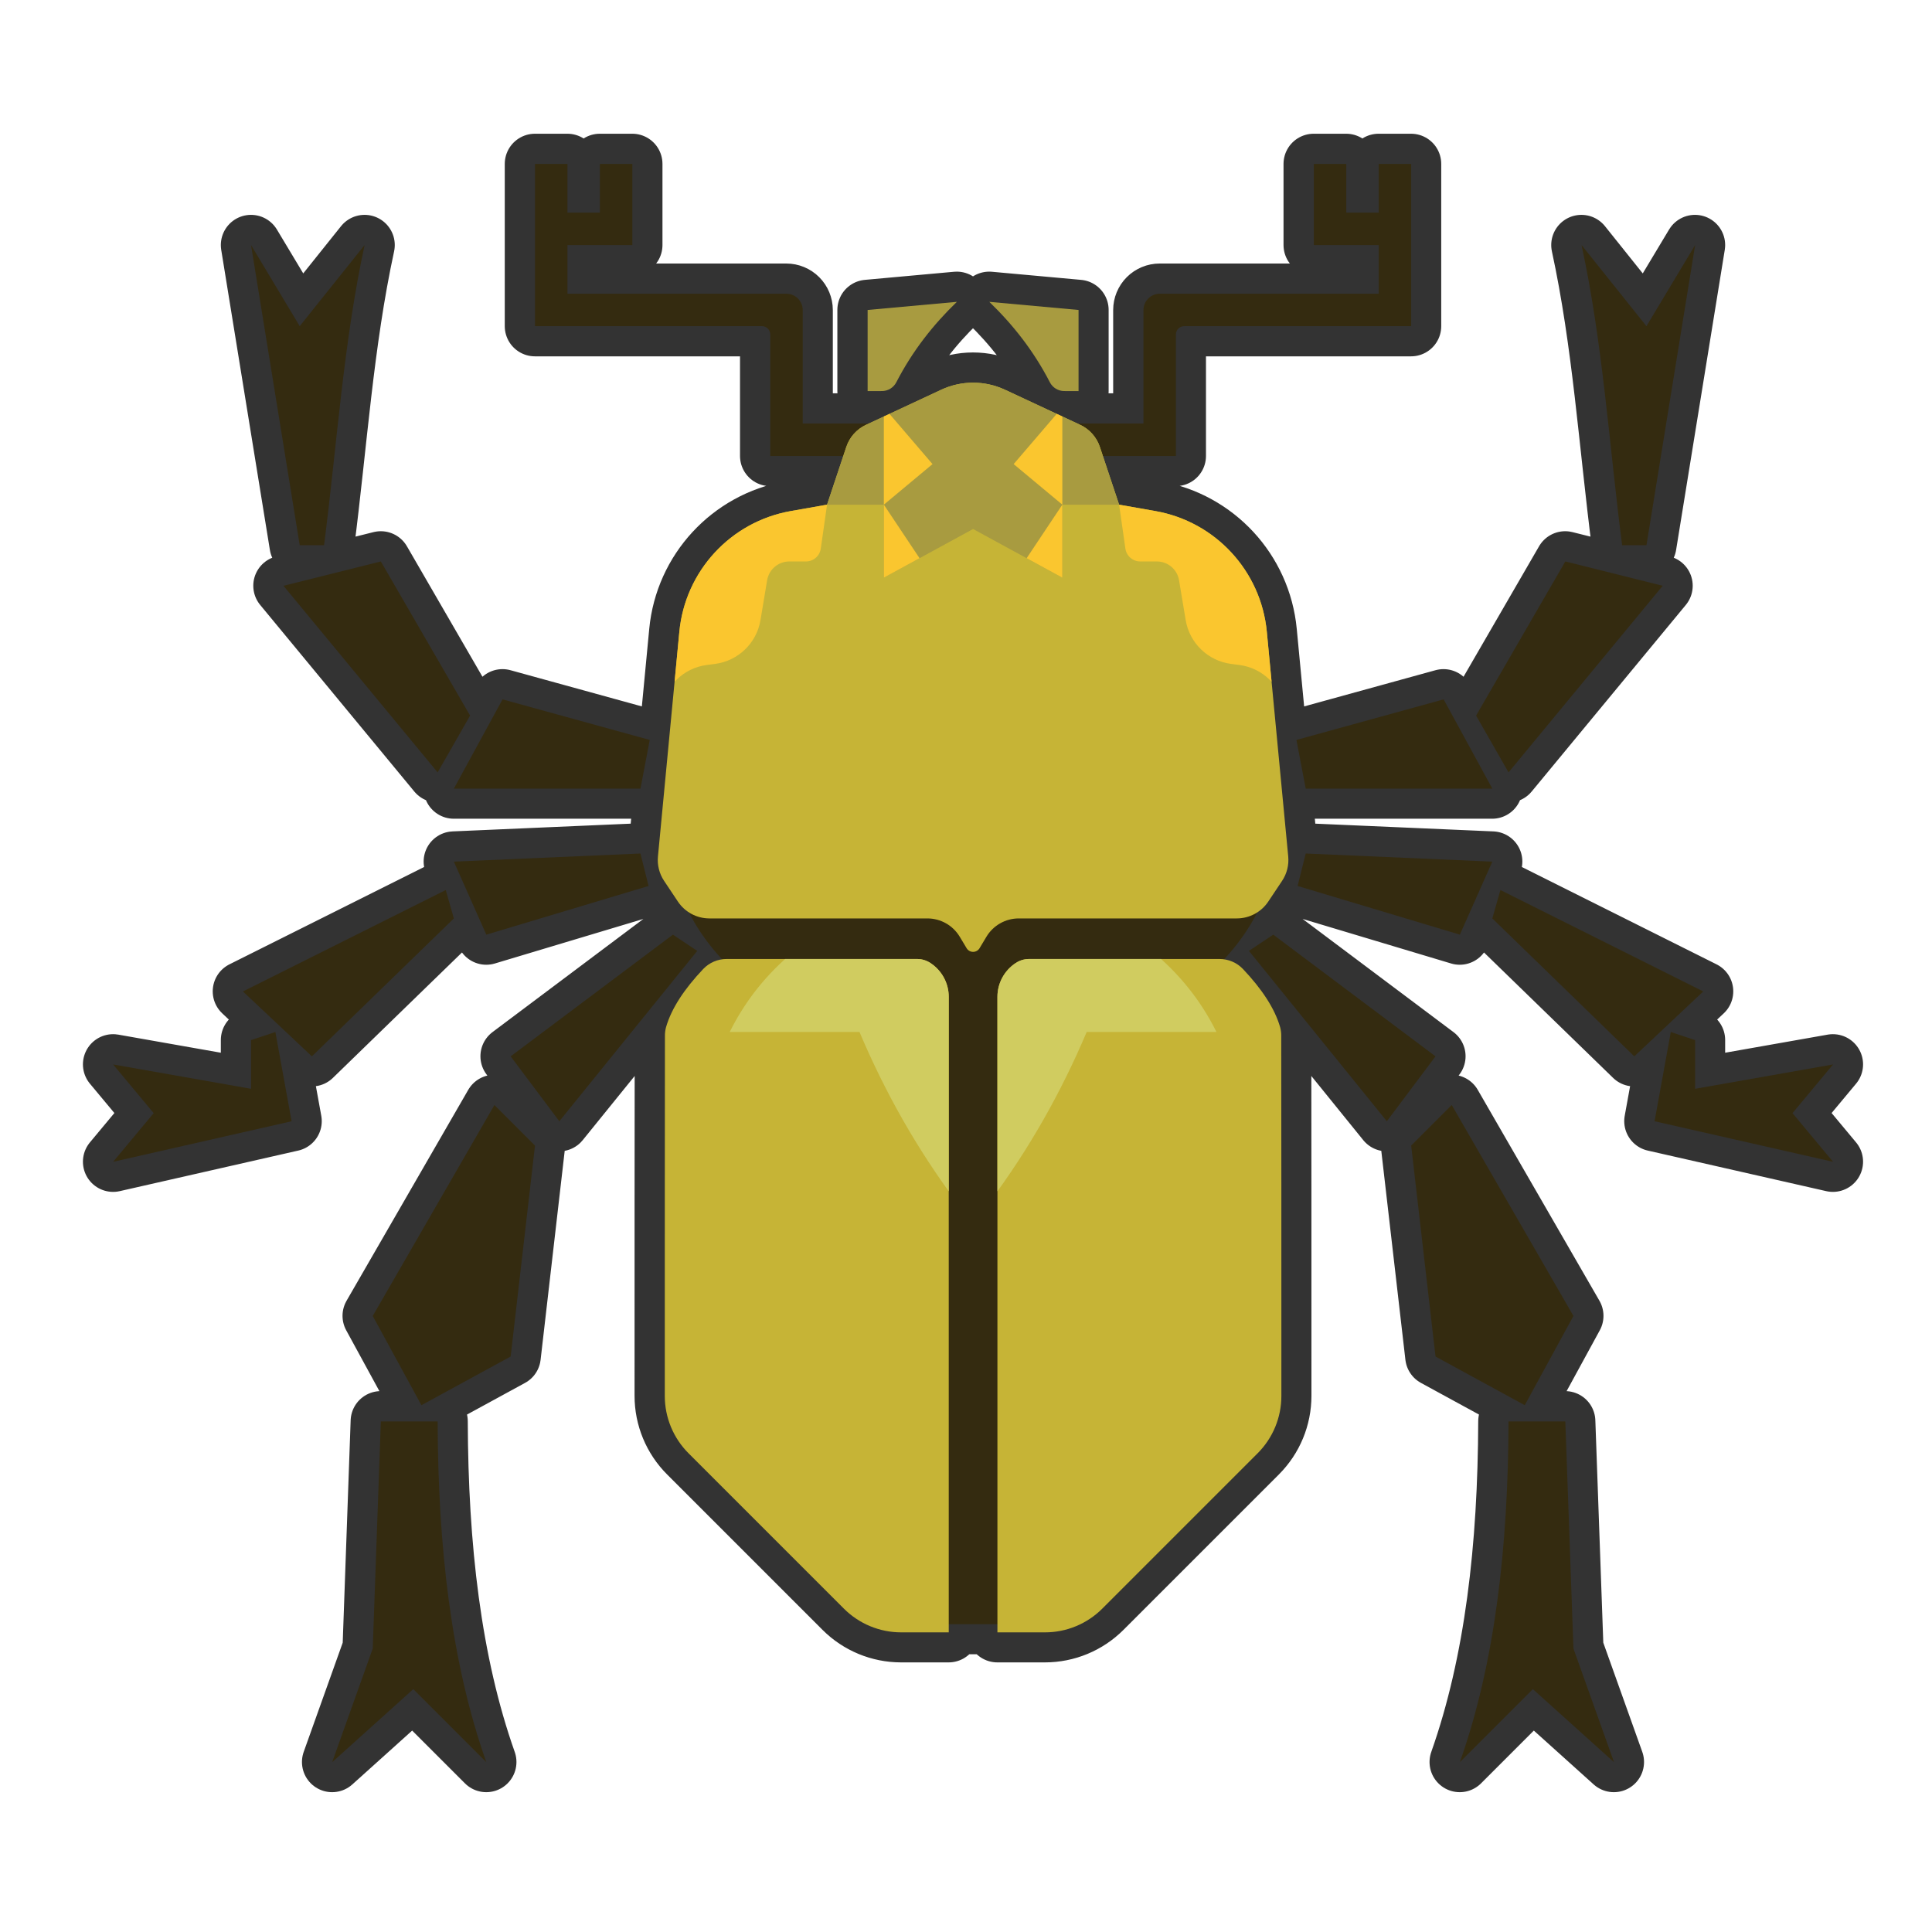 <?xml version="1.0" encoding="UTF-8" standalone="no"?>
<!DOCTYPE svg PUBLIC "-//W3C//DTD SVG 1.1//EN" "http://www.w3.org/Graphics/SVG/1.1/DTD/svg11.dtd">
<svg width="100%" height="100%" viewBox="0 0 256 256" version="1.1" xmlns="http://www.w3.org/2000/svg" xmlns:xlink="http://www.w3.org/1999/xlink" xml:space="preserve" xmlns:serif="http://www.serif.com/" style="fill-rule:evenodd;clip-rule:evenodd;stroke-linecap:round;stroke-linejoin:round;stroke-miterlimit:1.5;">
    <g transform="matrix(1.075,0,0,1.075,-8.661,-11.604)">
        <g transform="matrix(0.93,0,0,0.93,8.056,10.793)">
            <path d="M207.447,188.377L199.921,188.377C199.869,204.954 198.146,220.32 193.47,233.534L203.147,223.858L213.898,233.534L208.523,218.482L207.447,188.377ZM50.473,188.377L57.999,188.377C58.052,204.954 59.774,220.32 64.45,233.534L54.774,223.858L44.022,233.534L49.398,218.482L50.473,188.377ZM111.758,60.432L102.081,60.432C102.081,60.432 102.081,48.106 102.081,44.321C102.081,44.032 101.966,43.754 101.761,43.549C101.557,43.345 101.279,43.23 100.989,43.23L70.901,43.23L70.901,21.726L75.202,21.726L75.202,28.177L79.502,28.177L79.502,21.726L83.803,21.726L83.803,32.478L75.202,32.478L75.202,38.929C75.202,38.929 97.15,38.929 104.217,38.929C104.791,38.929 105.342,39.157 105.748,39.563C106.154,39.969 106.382,40.519 106.382,41.093L106.382,56.132L115.137,56.132L124.731,51.654C127.412,50.403 130.509,50.403 133.189,51.654L142.784,56.132L151.539,56.132L151.539,41.093C151.539,40.519 151.767,39.969 152.173,39.563C152.579,39.157 153.129,38.929 153.703,38.929C160.771,38.929 182.719,38.929 182.719,38.929L182.719,32.478L174.117,32.478L174.117,21.726L178.418,21.726L178.418,28.177L182.719,28.177L182.719,21.726L187.019,21.726L187.019,43.23L156.931,43.23C156.642,43.23 156.364,43.345 156.159,43.549C155.954,43.754 155.839,44.032 155.839,44.321C155.839,48.106 155.839,60.432 155.839,60.432L146.163,60.432L148.313,66.883C148.313,66.883 150.382,67.248 153.127,67.733C161.082,69.137 167.121,75.678 167.887,83.719C168.917,94.532 170.259,108.621 170.724,113.507C170.833,114.645 170.546,115.785 169.912,116.736C169.37,117.548 168.687,118.573 168.081,119.482C167.688,120.071 167.182,120.561 166.603,120.93C165.539,123.042 164.108,125.113 162.223,127.134C163.174,127.268 164.058,127.719 164.728,128.423C167.207,131.044 168.926,133.613 169.653,136.132C169.75,136.493 169.799,136.864 169.799,137.238C169.817,141.467 169.817,173.166 169.817,185.008C169.817,187.854 168.686,190.583 166.674,192.595C161.501,197.768 151.25,208.019 146.078,213.191C144.067,215.202 141.34,216.332 138.496,216.332C135.536,216.332 132.186,216.332 132.186,216.332L132.186,215.256L125.735,215.256L125.735,216.332C125.735,216.332 122.385,216.332 119.425,216.332C116.581,216.332 113.853,215.202 111.842,213.191C106.67,208.019 96.42,197.768 91.247,192.595C89.234,190.583 88.104,187.854 88.104,185.008C88.104,173.166 88.104,141.467 88.122,137.238C88.122,136.864 88.171,136.493 88.267,136.132C88.995,133.613 90.713,131.044 93.192,128.423C93.862,127.719 94.747,127.268 95.697,127.134C93.813,125.114 92.381,123.042 91.317,120.93C90.738,120.561 90.232,120.071 89.84,119.482C89.234,118.573 88.55,117.548 88.009,116.736C87.375,115.785 87.088,114.645 87.196,113.507C87.661,108.621 89.003,94.532 90.033,83.719C90.799,75.678 96.838,69.137 104.793,67.733C107.539,67.248 109.607,66.883 109.607,66.883L111.758,60.432ZM192.395,146.446L187.019,151.822L190.245,179.776L202.072,186.227L208.523,174.4L192.395,146.446ZM65.525,146.446L70.901,151.822L67.676,179.776L55.849,186.227L49.398,174.4L65.525,146.446ZM221.425,136.769L219.274,148.596L242.928,153.972L237.552,147.521L242.928,141.07L224.65,144.295L224.65,137.844L221.425,136.769ZM36.496,136.769L38.646,148.596L14.992,153.972L20.368,147.521L14.992,141.07L33.27,144.295L33.27,137.844L36.496,136.769ZM168.741,123.867L165.516,126.018L183.794,148.596L190.245,139.995L168.741,123.867ZM89.179,123.867L92.405,126.018L74.127,148.596L67.676,139.995L89.179,123.867ZM198.846,117.954L197.771,121.717L216.586,139.995L225.725,131.393L198.846,117.954ZM59.074,117.954L60.149,121.717L41.334,139.995L32.195,131.393L59.074,117.954ZM173.042,113.116L171.967,117.416L193.47,123.867L197.771,114.191L173.042,113.116ZM84.878,113.116L85.953,117.416L64.45,123.867L60.149,114.191L84.878,113.116ZM171.811,98.063L191.32,92.687L197.771,104.514L173.042,104.514L171.811,98.063ZM86.109,98.063L66.6,92.687L60.149,104.514L84.878,104.514L86.109,98.063ZM207.447,74.409L220.349,77.635L199.921,102.364L195.621,94.838L207.447,74.409ZM50.473,74.409L37.571,77.635L57.999,102.364L62.3,94.838L50.473,74.409ZM218.199,72.259L214.974,72.259C213.24,58.755 212.406,45.445 209.598,32.478L218.199,43.23L224.65,32.478L218.199,72.259ZM39.721,72.259L42.947,72.259C44.68,58.755 45.514,45.445 48.323,32.478L39.721,43.23L33.27,32.478L39.721,72.259ZM114.983,51.831L114.983,41.079L126.81,40.004C123.677,43.03 120.933,46.499 118.79,50.655C118.423,51.375 117.684,51.827 116.877,51.827C115.989,51.831 114.983,51.831 114.983,51.831ZM142.937,51.831L142.937,41.079L131.111,40.004C134.243,43.03 136.987,46.499 139.131,50.655C139.497,51.375 140.236,51.827 141.043,51.827C141.932,51.831 142.937,51.831 142.937,51.831Z" style="fill:rgb(51,51,51);stroke:rgb(51,51,51);stroke-width:8px;"/>
        </g>
        <path d="M124,211L132,211L132,133L134,130L158,130C160.95,127.106 162.851,124.095 164,121L92,121C93.149,124.095 95.05,127.106 98,130L122,130L124,133L124,211Z" style="fill:rgb(52,43,16);"/>
        <path d="M201,186L194,186C193.951,201.418 192.349,215.709 188,228L197,219L207,228L202,214L201,186ZM55,186L62,186C62.049,201.418 63.651,215.709 68,228L59,219L49,228L54,214L55,186ZM187,147L182,152L185,178L196,184L202,173L187,147ZM69,147L74,152L71,178L60,184L54,173L69,147ZM214,138L212,149L234,154L229,148L234,142L217,145L217,139L214,138ZM42,138L44,149L22,154L27,148L22,142L39,145L39,139L42,138ZM165,126L162,128L179,149L185,141L165,126ZM91,126L94,128L77,149L71,141L91,126ZM193,120.5L192,124L209.5,141L218,133L193,120.5ZM63,120.5L64,124L46.5,141L38,133L63,120.5ZM169,116L168,120L188,126L192,117L169,116ZM87,116L88,120L68,126L64,117L87,116ZM167.855,102L186,97L192,108L169,108L167.855,102ZM88.145,102L70,97L64,108L87,108L88.145,102ZM201,80L213,83L194,106L190,99L201,80ZM55,80L43,83L62,106L66,99L55,80ZM211,78L208,78C206.388,65.44 205.612,53.06 203,41L211,51L217,41L211,78ZM45,78L48,78C49.612,65.44 50.388,53.06 53,41L45,51L39,41L45,78Z" style="fill:rgb(52,43,16);"/>
        <path d="M97.619,129C96.528,129 95.485,129.447 94.733,130.237C92.427,132.675 90.829,135.064 90.152,137.407C90.062,137.743 90.017,138.089 90.017,138.436C90,142.369 90,171.853 90,182.866C90,185.513 91.051,188.051 92.923,189.923C97.735,194.735 107.269,204.269 112.079,209.079C113.949,210.949 116.486,212 119.131,212C121.884,212 125,212 125,212L125,133.668C125,132.001 124.167,130.445 122.78,129.52C122.77,129.513 122.76,129.506 122.749,129.5C122.261,129.174 121.687,129 121.099,129C117.3,129 102.553,129 97.619,129ZM158.381,129C159.472,129 160.515,129.447 161.267,130.237C163.573,132.675 165.171,135.064 165.848,137.407C165.938,137.743 165.983,138.089 165.983,138.436C166,142.369 166,171.853 166,182.866C166,185.513 164.949,188.051 163.077,189.923C158.265,194.735 148.731,204.269 143.921,209.079C142.051,210.949 139.514,212 136.869,212C134.116,212 131,212 131,212L131,133.668C131,132.001 131.833,130.445 133.22,129.52C133.23,129.513 133.24,129.506 133.251,129.5C133.739,129.174 134.313,129 134.901,129C138.7,129 153.447,129 158.381,129Z" style="fill:rgb(198,180,54);"/>
        <clipPath id="_clip1">
            <path d="M97.619,129C96.528,129 95.485,129.447 94.733,130.237C92.427,132.675 90.829,135.064 90.152,137.407C90.062,137.743 90.017,138.089 90.017,138.436C90,142.369 90,171.853 90,182.866C90,185.513 91.051,188.051 92.923,189.923C97.735,194.735 107.269,204.269 112.079,209.079C113.949,210.949 116.486,212 119.131,212C121.884,212 125,212 125,212L125,133.668C125,132.001 124.167,130.445 122.78,129.52C122.77,129.513 122.76,129.506 122.749,129.5C122.261,129.174 121.687,129 121.099,129C117.3,129 102.553,129 97.619,129ZM158.381,129C159.472,129 160.515,129.447 161.267,130.237C163.573,132.675 165.171,135.064 165.848,137.407C165.938,137.743 165.983,138.089 165.983,138.436C166,142.369 166,171.853 166,182.866C166,185.513 164.949,188.051 163.077,189.923C158.265,194.735 148.731,204.269 143.921,209.079C142.051,210.949 139.514,212 136.869,212C134.116,212 131,212 131,212L131,133.668C131,132.001 131.833,130.445 133.22,129.52C133.23,129.513 133.24,129.506 133.251,129.5C133.739,129.174 134.313,129 134.901,129C138.7,129 153.447,129 158.381,129Z"/>
        </clipPath>
        <g clip-path="url(#_clip1)">
            <path d="M106,128C102.642,130.741 99.957,134.058 98,138L114,138C117.124,145.389 121.075,152.411 126,159L126,128L106,128ZM150,128C153.358,130.741 156.043,134.058 158,138L142,138C138.876,145.389 134.925,152.411 130,159L130,128L150,128Z" style="fill:rgb(208,204,96);"/>
        </g>
        <path d="M182,31L182,51L154.015,51C153.746,51 153.488,51.107 153.297,51.297C153.107,51.488 153,51.746 153,52.015C153,55.535 153,67 153,67L139,67L139,63L149,63L149,49.013C149,48.479 149.212,47.967 149.59,47.59C149.967,47.212 150.479,47 151.013,47C157.587,47 178,47 178,47L178,41L170,41L170,31L174,31L174,37L178,37L178,31L182,31ZM74,31L74,51L101.985,51C102.254,51 102.512,51.107 102.703,51.297C102.893,51.488 103,51.746 103,52.015C103,55.535 103,67 103,67L117,67L117,63L107,63L107,49.013C107,48.479 106.788,47.967 106.41,47.59C106.033,47.212 105.521,47 104.987,47C98.413,47 78,47 78,47L78,41L86,41L86,31L82,31L82,37L78,37L78,31L74,31Z" style="fill:rgb(52,43,16);"/>
        <path d="M127.202,127.671C127.371,127.951 127.673,128.122 128,128.122C128.327,128.122 128.629,127.951 128.798,127.671C129.058,127.236 129.355,126.741 129.645,126.258C130.486,124.857 132,124 133.633,124C139.696,124 154.574,124 160.502,124C162.063,124 163.52,123.22 164.385,121.922C164.949,121.076 165.585,120.122 166.089,119.367C166.678,118.483 166.945,117.422 166.844,116.364C166.411,111.82 165.163,98.716 164.206,88.659C163.493,81.18 157.876,75.096 150.477,73.79C147.924,73.34 146,73 146,73C146,73 144.506,68.518 143.626,65.879C143.227,64.68 142.351,63.697 141.205,63.162C138.927,62.099 134.934,60.236 131.933,58.836C129.44,57.672 126.56,57.672 124.067,58.836C121.066,60.236 117.073,62.099 114.795,63.162C113.649,63.697 112.773,64.68 112.374,65.879C111.494,68.518 110,73 110,73C110,73 108.076,73.34 105.523,73.79C98.124,75.096 92.507,81.18 91.794,88.659C90.837,98.716 89.589,111.82 89.156,116.364C89.055,117.422 89.322,118.483 89.911,119.367C90.415,120.122 91.051,121.076 91.615,121.922C92.48,123.22 93.937,124 95.498,124C101.426,124 116.304,124 122.367,124C124,124 125.514,124.857 126.355,126.258C126.645,126.741 126.942,127.236 127.202,127.671Z" style="fill:rgb(198,180,54);"/>
        <clipPath id="_clip2">
            <path d="M127.202,127.671C127.371,127.951 127.673,128.122 128,128.122C128.327,128.122 128.629,127.951 128.798,127.671C129.058,127.236 129.355,126.741 129.645,126.258C130.486,124.857 132,124 133.633,124C139.696,124 154.574,124 160.502,124C162.063,124 163.52,123.22 164.385,121.922C164.949,121.076 165.585,120.122 166.089,119.367C166.678,118.483 166.945,117.422 166.844,116.364C166.411,111.82 165.163,98.716 164.206,88.659C163.493,81.18 157.876,75.096 150.477,73.79C147.924,73.34 146,73 146,73C146,73 144.506,68.518 143.626,65.879C143.227,64.68 142.351,63.697 141.205,63.162C138.927,62.099 134.934,60.236 131.933,58.836C129.44,57.672 126.56,57.672 124.067,58.836C121.066,60.236 117.073,62.099 114.795,63.162C113.649,63.697 112.773,64.68 112.374,65.879C111.494,68.518 110,73 110,73C110,73 108.076,73.34 105.523,73.79C98.124,75.096 92.507,81.18 91.794,88.659C90.837,98.716 89.589,111.82 89.156,116.364C89.055,117.422 89.322,118.483 89.911,119.367C90.415,120.122 91.051,121.076 91.615,121.922C92.48,123.22 93.937,124 95.498,124C101.426,124 116.304,124 122.367,124C124,124 125.514,124.857 126.355,126.258C126.645,126.741 126.942,127.236 127.202,127.671Z"/>
        </clipPath>
        <g clip-path="url(#_clip2)">
            <g>
                <g transform="matrix(-1,0,0,1,256,0)">
                    <path d="M110,73C110,73 109.522,76.348 109.227,78.413C109.097,79.324 108.317,80 107.397,80C106.768,80 106.033,80 105.347,80C103.992,80 102.837,80.979 102.614,82.315C102.382,83.708 102.078,85.533 101.796,87.223C101.323,90.061 99.05,92.255 96.198,92.628C95.839,92.675 95.488,92.721 95.159,92.764C93.758,92.947 92.456,93.583 91.452,94.576C90.326,95.689 89,97 89,97L89,73L110,73Z" style="fill:rgb(250,198,47);"/>
                </g>
                <path d="M110,73C110,73 109.522,76.348 109.227,78.413C109.097,79.324 108.317,80 107.397,80C106.768,80 106.033,80 105.347,80C103.992,80 102.837,80.979 102.614,82.315C102.382,83.708 102.078,85.533 101.796,87.223C101.323,90.061 99.05,92.255 96.198,92.628C95.839,92.675 95.488,92.721 95.159,92.764C93.758,92.947 92.456,93.583 91.452,94.576C90.326,95.689 89,97 89,97L89,73L110,73Z" style="fill:rgb(250,198,47);"/>
            </g>
            <path d="M128,76L139,82L139,73L146,73L146,57L110,57L110,73L117,73L117,82L128,76Z" style="fill:rgb(168,155,64);"/>
            <clipPath id="_clip3">
                <path d="M128,76L139,82L139,73L146,73L146,57L110,57L110,73L117,73L117,82L128,76Z"/>
            </clipPath>
            <g clip-path="url(#_clip3)">
                <path d="M139,82L133,82L139,73L133,68L139,61L139,82ZM117,82L123,82L117,73L123,68L117,61L117,82Z" style="fill:rgb(250,198,47);"/>
            </g>
        </g>
        <path d="M115,59L115,49L126,48C123.086,50.814 120.534,54.041 118.541,57.907C118.2,58.576 117.512,58.997 116.762,58.997C115.936,59 115,59 115,59ZM141,59L141,49L130,48C132.914,50.814 135.466,54.041 137.459,57.907C137.8,58.576 138.488,58.997 139.238,58.997C140.064,59 141,59 141,59Z" style="fill:rgb(168,155,64);"/>
    </g>
</svg>
